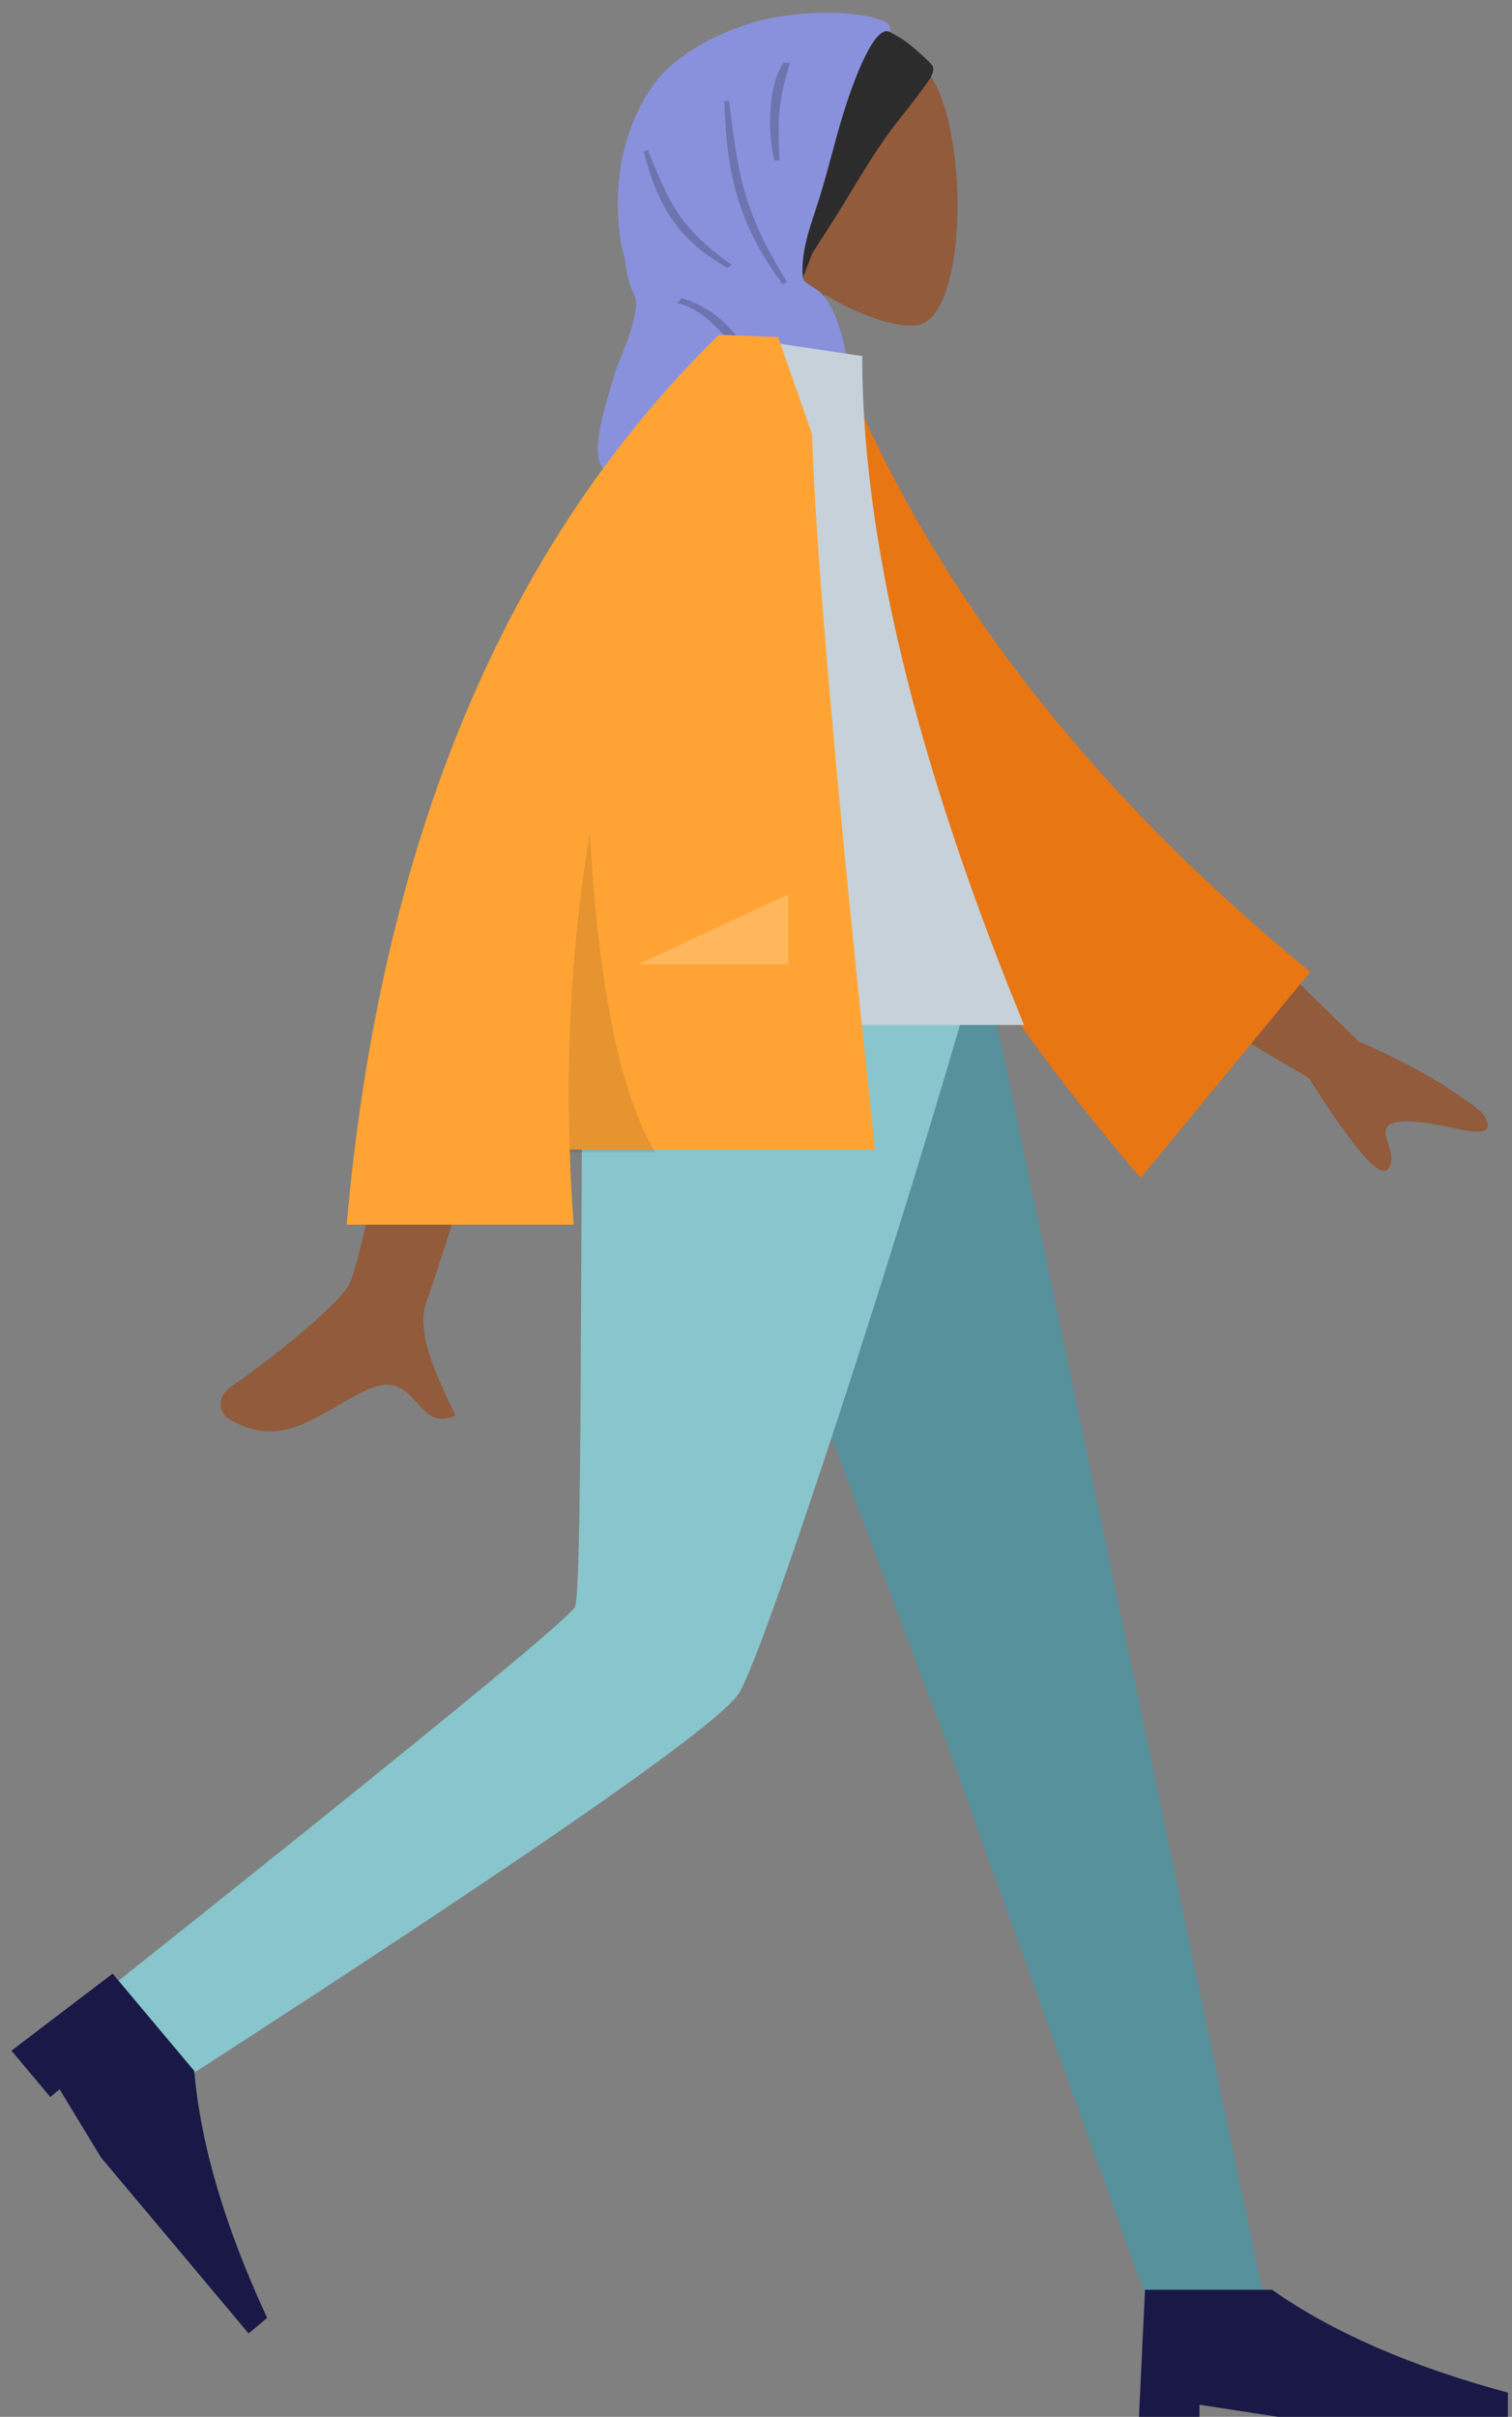 <svg viewBox="19.681 26.625 250 399.375" xmlns="http://www.w3.org/2000/svg" overflow="visible">
    <rect x="19.681" y="26.625" width="250" height="399.375" fill="#808080" stroke="none"/>
    <g id="Master/Pose/Standing" stroke="none" stroke-width="1" fill="none" fill-rule="evenodd">
        <g id="Head/Front" transform="translate(82, 0) scale(1 1)">
            <g id="Head/Front/Hijab 1" stroke="none" stroke-width="1" fill="none" fill-rule="evenodd">
                <g id="Head" transform="translate(54, 31)" fill="#915b3c">
                    <path d="M38.143,9.134 C43.938,19.935 43.25,47.333 35.76,49.263 C32.774,50.033 26.411,48.148 19.936,44.245 L24,73 L0,73 L8.262,34.489 C3.654,29.081 0.536,22.453 1.057,15.025 C2.558,-6.375 32.349,-1.667 38.143,9.134 Z" id="SKIN"/>
                </g>
                <g id="Hijab" transform="translate(36, 28)">
                    <path d="M50.735,5.011 C50.185,4.683 49.035,3.991 48.452,3.74 C48.315,3.68 47.349,2.991 47.323,3 C46.592,3.247 44.476,4.157 44.294,4.944 C44.266,5.003 44.238,5.059 44.211,5.108 C43.911,5.654 43.636,6.212 43.374,6.778 C42.798,8.019 42.3,9.317 41.825,10.604 C40.9,13.112 40.097,15.677 39.358,18.249 C38.605,20.866 37.967,23.515 37.252,26.143 C36.224,29.925 34.907,33.615 33.886,37.396 C33.234,39.81 32.871,42.252 33.042,44.737 C33.044,44.767 33.045,44.796 33.048,44.827 C33.049,44.839 33.05,44.851 33.051,44.864 C33.08,45.246 33.122,45.629 33.177,46.013 C33.226,46.341 33.274,46.67 33.326,47 C34.259,45.14 34.971,43.09 35.727,41.144 C35.801,40.954 35.872,40.762 35.941,40.569 C36.184,40.175 36.433,39.783 36.684,39.393 C38.269,36.932 39.86,34.48 41.38,31.974 C44.113,27.468 46.821,22.866 50.061,18.728 C51.018,17.506 51.997,16.303 52.942,15.071 C53.48,14.37 54.003,13.657 54.51,12.931 C54.872,12.413 56.447,10.604 55.877,9.518 C55.585,8.962 52.161,5.863 50.735,5.011 Z" id="Front" fill="#2C2C2C"/>
                    <path d="M48.626,3.831 C49.161,4.011 48.901,2.898 48.383,2.507 C45.984,0.693 36.813,0.035 28.832,1.692 C23.485,2.802 17.267,5.564 12.997,9.115 C9.147,12.317 6.499,17.449 5.136,22.408 C3.705,27.614 3.488,33.042 4.286,38.381 C4.461,39.554 4.837,40.672 5.047,41.82 C5.283,43.112 5.404,44.357 5.825,45.615 C6.083,46.384 6.521,47.139 6.741,47.914 C6.992,48.797 6.839,49.615 6.656,50.513 C6.358,51.978 5.988,53.44 5.462,54.839 C4.672,56.94 3.714,58.907 3.113,61.087 C2.314,63.988 -1.03,73.427 1.414,76 L47.932,76 C46.761,72.805 43.245,69.044 42.533,65.624 C42.114,63.609 41.914,59.209 41.871,59.049 C40.822,51.822 38.775,48.371 37.493,47.119 C36.211,45.867 34.504,45.482 34.416,44.395 C34.052,39.902 35.839,35.597 37.149,31.404 C38.71,26.407 39.855,21.285 41.464,16.304 C42.177,14.099 45.85,2.898 48.626,3.831 Z" id="Turban" fill="#8991DC"/>
                    <path d="M14.374,47.88 C23.981,50.89 22.911,57.102 35.011,63.394 L34,64.007 C23.404,59.634 20.928,50.255 13.669,48.736 L14.374,47.88 Z M22.213,15.292 C23.698,26.551 24.132,32.982 31.866,45.298 L31.044,45.549 C23.083,34.826 21.821,26.074 21.445,15.354 L22.213,15.292 Z M8.782,23.364 C12.051,31.296 13.542,35.98 22.67,42.399 L21.965,42.893 C12.903,37.757 10.264,31.631 8.095,23.695 L8.782,23.364 Z M32.316,9 C30.562,14.566 30.185,17.537 30.562,25.142 L29.701,25.142 C28.094,17.965 29.525,11.209 31.234,9 L32.316,9 Z" id="Shade" fill-opacity=".2" fill="#000"/>
                </g>
            </g>
        </g>
        <g id="Bottom/Standing" transform="translate(0, 187) scale(1 1)">
            <g id="Bottom/Standing/Skinny Jeans Walk" stroke="none" stroke-width="1" fill="none" fill-rule="evenodd">
                <polygon id="Leg" fill="#56919c" points="128 0 176.082 127.227 209.783 221 229 221 182.674 9.81437154e-14"/>
                <path d="M116.117,0 C115.594,43.654 115.972,102.427 114.754,105.149 C113.942,106.963 88.691,127.632 39,167.157 L48.905,184 C107.899,145.956 138.905,124.399 141.921,119.331 C146.445,111.728 169.174,41.763 181,0 L116.117,0 Z" id="Leg" fill="#89c5cc"/>
                <path d="M18.723,205.606 L19.723,184.606 L40.723,184.606 C50.68,191.606 63.68,197.273 79.723,201.606 L79.723,205.606 L41.723,205.606 L28.723,203.606 L28.723,205.606 L18.723,205.606 Z" id="Shoe" fill="#191847" transform="translate(49.223, 195.106) rotate(50) translate(-49.223, -195.106)"/>
                <path d="M208,239 L209,218 L230,218 C239.958,225 252.958,230.667 269,235 L269,239 L231,239 L218,237 L218,239 L208,239 Z" id="Shoe" fill="#191847"/>
            </g>
        </g>
        <g id="Body" transform="translate(22, 82) scale(1 1)">
            <g id="Body/Jacket" stroke="none" stroke-width="1" fill="none" fill-rule="evenodd">
                <path d="M68.308,93.02 L89.205,93.102 C76.302,134.756 69.336,156.857 68.308,159.406 C65.994,165.14 70.891,173.874 72.985,178.567 C66.165,181.619 66.891,170.317 58.288,174.319 C50.435,177.973 44.462,184.592 35.389,178.994 C34.274,178.306 33.051,175.715 36.005,173.69 C43.362,168.645 53.965,159.815 55.398,156.908 C57.352,152.945 61.655,131.649 68.308,93.02 L68.308,93.02 Z M194.044,89.123 L222.372,116.758 C230.615,120.273 237.368,124.156 242.633,128.404 C243.817,129.832 245.105,132.568 239.535,131.344 C233.965,130.119 228.051,129.082 227.004,130.894 C225.957,132.705 229.042,135.481 227.107,137.852 C225.817,139.432 221.479,134.405 214.093,122.77 L184.636,105.402 L194.044,89.123 Z" id="SKIN" fill="#915b3c"/>
                <path d="M122.019,9.232 L130.504,7.001 C148.576,42.752 177.415,74.15 217.019,101.195 L192.062,137.565 C151.339,97.686 124.671,55.199 122.019,9.232 Z" id="Coat-Back" fill="#e87613" transform="translate(169.519, 72.283) rotate(5) translate(-169.519, -72.283)"/>
                <path d="M90,114 L167,114 C149.161,70.625 140.241,33.779 140.241,3.461 L117.014,0 C98.76,29.358 93.605,65.505 90,114 Z" id="Shirt" fill="#C7D1D9"/>
                <path d="M118.048,-4.26325641e-14 C119.862,0.062 122.625,0.175 126.338,0.338 L126.338,0.338 L131.95,16.377 C132.544,35.932 136.011,75.342 142.351,134.606 L142.351,134.606 L91.876,134.606 C92.008,138.699 92.227,142.83 92.531,147 L92.531,147 L55,147 C60.614,83.664 81.115,34.664 116.504,1.42108547e-14 L116.504,1.42108547e-14 L116.522,0.017 L116.532,-4.26325641e-14 Z" id="Coat-Front" fill="#ffa434"/>
                <path d="M106,135 L91.889,134.999 C91.271,116.643 92.378,99.055 95.21,82.235 C96.647,107.749 100.243,125.337 106,135 Z" id="Shade" fill-opacity=".1" fill="#000"/>
                <polygon id="Light" fill-opacity=".2" fill="#FFF" points="103.111 104 128 92.429 128 104"/>
            </g>
        </g>
    </g>
</svg>
